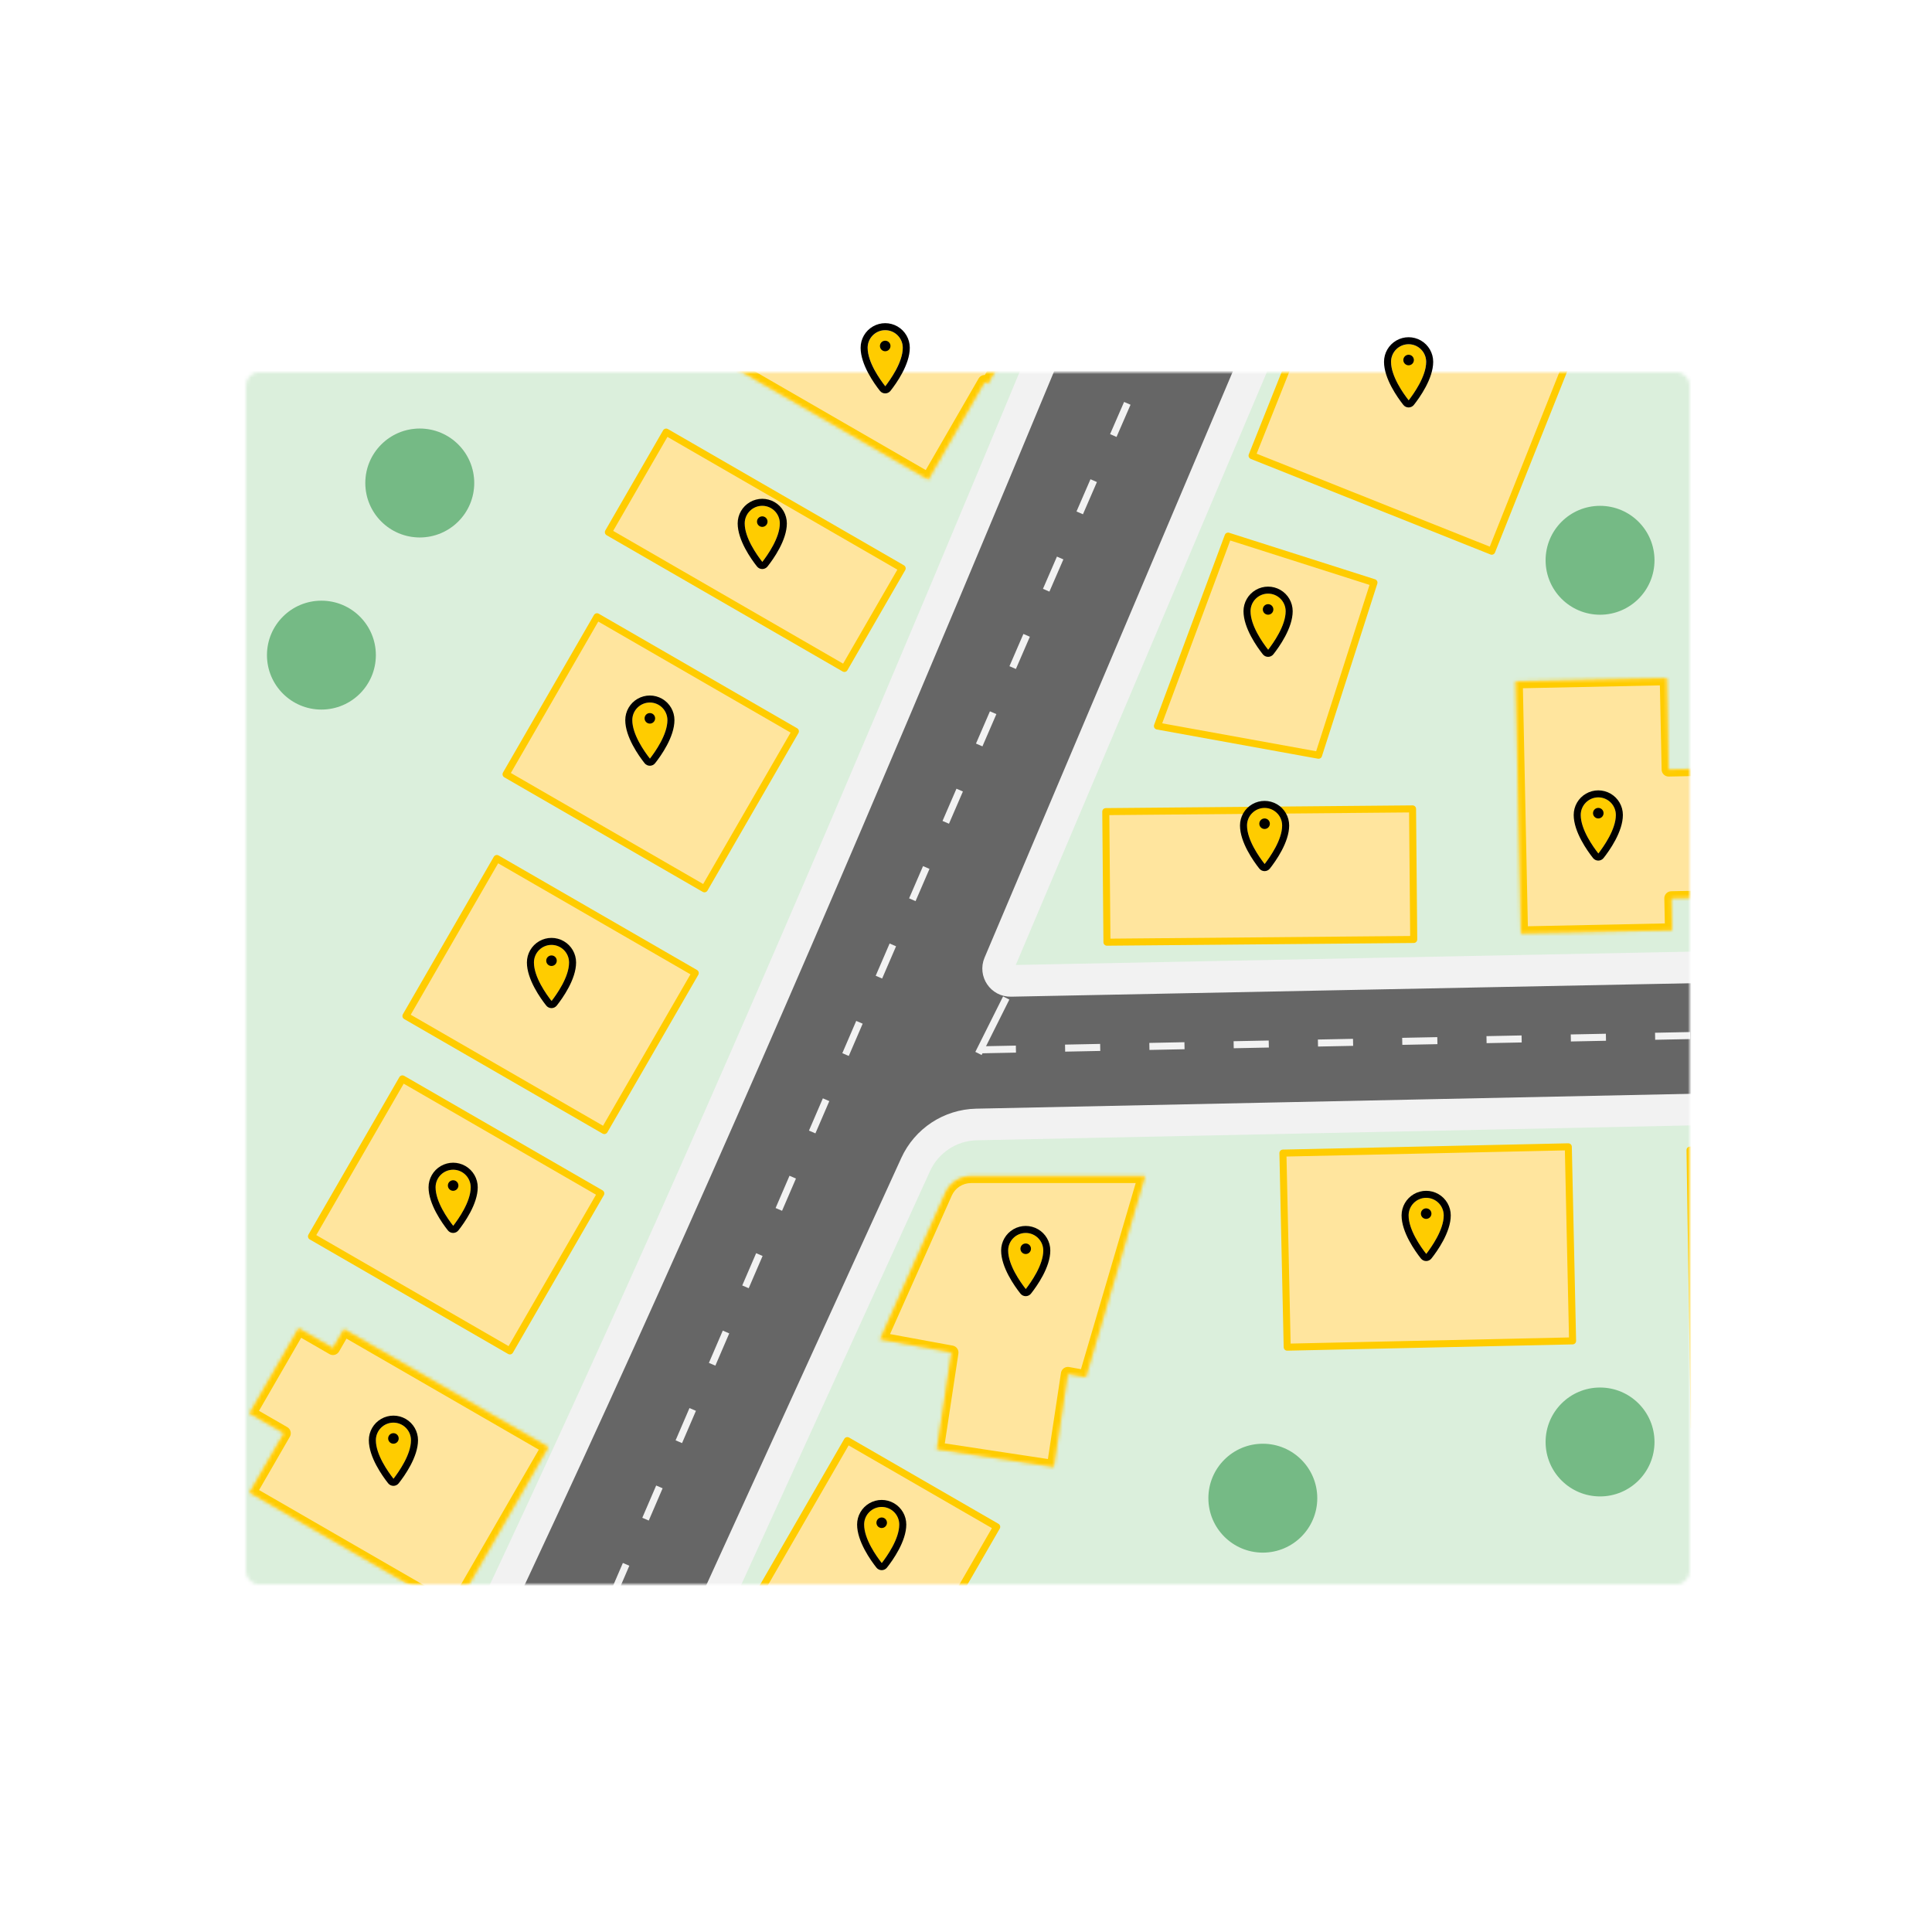<svg width="550" height="550" viewBox="0 0 550 550" fill="none" xmlns="http://www.w3.org/2000/svg">
<rect width="450" height="450" transform="translate(50 50)" fill="white"/>
<g filter="url(#filter0_ddd_15_7274)">
<mask id="mask0_15_7274" style="mask-type:alpha" maskUnits="userSpaceOnUse" x="70" y="103" width="411" height="345">
<path d="M70 106.855C70 104.726 71.643 103 73.67 103H477.33C479.357 103 481 104.726 481 106.855V444.145C481 446.274 479.357 448 477.33 448H73.67C71.643 448 70 446.274 70 444.145V106.855Z" fill="#D9D9D9"/>
</mask>
<g mask="url(#mask0_15_7274)">
<rect x="61" y="94" width="437" height="371" fill="white"/>
<rect x="61" y="94" width="437" height="371" fill="#4CAF50" fill-opacity="0.2"/>
<rect x="141.446" y="241.398" width="65.217" height="51.774" transform="rotate(30 141.446 241.398)" fill="#FFE59E" stroke="#FFCC00" stroke-width="2" stroke-linejoin="round"/>
<rect x="241.22" y="407.112" width="49.101" height="63.712" transform="rotate(30 241.22 407.112)" fill="#FFE59E" stroke="#FFCC00" stroke-width="2" stroke-linejoin="round"/>
<rect x="169.951" y="172.58" width="65.217" height="51.774" transform="rotate(30 169.951 172.58)" fill="#FFE59E" stroke="#FFCC00" stroke-width="2" stroke-linejoin="round"/>
<rect x="189.64" y="120.008" width="77.585" height="32.897" transform="rotate(30 189.64 120.008)" fill="#FFE59E" stroke="#FFCC00" stroke-width="2" stroke-linejoin="round"/>
<rect x="314.794" y="228.053" width="87.334" height="37.173" transform="rotate(-0.511 314.794 228.053)" fill="#FFE59E" stroke="#FFCC00" stroke-width="2" stroke-linejoin="round"/>
<path d="M329.496 203.684L349.616 149.623L391.138 162.861L375.364 212.003L329.496 203.684Z" fill="#FFE59E" stroke="#FFCC00" stroke-width="2" stroke-linejoin="round"/>
<rect x="114.559" y="304.134" width="65.217" height="51.774" transform="rotate(30 114.559 304.134)" fill="#FFE59E" stroke="#FFCC00" stroke-width="2" stroke-linejoin="round"/>
<rect x="365.221" y="325.264" width="81.265" height="55.259" transform="rotate(-1.262 365.221 325.264)" fill="#FFE59E" stroke="#FFCC00" stroke-width="2" stroke-linejoin="round"/>
<mask id="path-11-inside-1_15_7274" fill="white">
<path fill-rule="evenodd" clip-rule="evenodd" d="M94.786 380.753L85.004 375.105L71 399.36L80.783 405.008L71.021 421.915L129.233 455.524L156.12 408.955L97.908 375.346L94.786 380.753Z"/>
</mask>
<path fill-rule="evenodd" clip-rule="evenodd" d="M94.786 380.753L85.004 375.105L71 399.36L80.783 405.008L71.021 421.915L129.233 455.524L156.12 408.955L97.908 375.346L94.786 380.753Z" fill="#FFE59E"/>
<path d="M85.004 375.105L86.004 373.373C85.544 373.108 84.998 373.036 84.486 373.174C83.974 373.311 83.537 373.646 83.272 374.105L85.004 375.105ZM94.786 380.753L93.786 382.486C94.246 382.751 94.791 382.823 95.304 382.685C95.816 382.548 96.253 382.213 96.518 381.753L94.786 380.753ZM71 399.36L69.268 398.36C69.003 398.82 68.931 399.366 69.068 399.878C69.205 400.39 69.541 400.827 70 401.092L71 399.36ZM80.783 405.008L82.515 406.008C82.78 405.549 82.852 405.003 82.715 404.491C82.577 403.978 82.242 403.541 81.783 403.276L80.783 405.008ZM71.021 421.915L69.289 420.915C68.737 421.872 69.065 423.095 70.021 423.647L71.021 421.915ZM129.233 455.524L128.233 457.256C128.692 457.521 129.238 457.593 129.751 457.456C130.263 457.318 130.7 456.983 130.965 456.524L129.233 455.524ZM156.12 408.955L157.852 409.955C158.404 408.998 158.076 407.775 157.12 407.223L156.12 408.955ZM97.908 375.346L98.908 373.614C97.951 373.062 96.728 373.39 96.176 374.346L97.908 375.346ZM84.004 376.838L93.786 382.486L95.786 379.021L86.004 373.373L84.004 376.838ZM72.732 400.36L86.736 376.105L83.272 374.105L69.268 398.36L72.732 400.36ZM81.783 403.276L72 397.628L70 401.092L79.783 406.74L81.783 403.276ZM72.753 422.915L82.515 406.008L79.051 404.008L69.289 420.915L72.753 422.915ZM130.233 453.792L72.021 420.183L70.021 423.647L128.233 457.256L130.233 453.792ZM154.388 407.955L127.501 454.524L130.965 456.524L157.852 409.955L154.388 407.955ZM96.908 377.078L155.12 410.687L157.12 407.223L98.908 373.614L96.908 377.078ZM96.518 381.753L99.64 376.346L96.176 374.346L93.054 379.753L96.518 381.753Z" fill="#FFCC00" mask="url(#path-11-inside-1_15_7274)"/>
<mask id="path-13-inside-2_15_7274" fill="white">
<path fill-rule="evenodd" clip-rule="evenodd" d="M276.434 331.797C273.276 331.797 270.413 333.655 269.127 336.539L250.514 378.294L270.859 382.035L266.686 409.585L299.998 414.63L304.011 388.132L309.138 389.075L325.984 331.796L276.434 331.797Z"/>
</mask>
<path fill-rule="evenodd" clip-rule="evenodd" d="M276.434 331.797C273.276 331.797 270.413 333.655 269.127 336.539L250.514 378.294L270.859 382.035L266.686 409.585L299.998 414.63L304.011 388.132L309.138 389.075L325.984 331.796L276.434 331.797Z" fill="#FFE59E"/>
<path d="M269.127 336.539L270.954 337.354V337.354L269.127 336.539ZM276.434 331.797L276.434 333.797L276.434 331.797ZM250.514 378.294L248.687 377.479C248.437 378.039 248.458 378.683 248.744 379.226C249.03 379.768 249.549 380.15 250.152 380.261L250.514 378.294ZM270.859 382.035L272.836 382.335C272.998 381.267 272.282 380.264 271.22 380.068L270.859 382.035ZM266.686 409.585L264.708 409.285C264.629 409.81 264.761 410.344 265.076 410.771C265.391 411.198 265.862 411.483 266.386 411.562L266.686 409.585ZM299.998 414.63L299.698 416.608C300.223 416.687 300.757 416.555 301.184 416.24C301.611 415.926 301.896 415.454 301.975 414.93L299.998 414.63ZM304.011 388.132L304.373 386.165C303.841 386.067 303.291 386.189 302.85 386.504C302.41 386.818 302.115 387.297 302.034 387.833L304.011 388.132ZM309.138 389.075L308.776 391.042C309.783 391.227 310.767 390.622 311.056 389.639L309.138 389.075ZM325.984 331.796L327.903 332.36C328.08 331.756 327.963 331.102 327.585 330.598C327.208 330.093 326.614 329.796 325.984 329.796L325.984 331.796ZM270.954 337.354C271.918 335.19 274.065 333.797 276.434 333.797L276.434 329.797C272.486 329.797 268.908 332.119 267.301 335.725L270.954 337.354ZM252.34 379.108L270.954 337.354L267.301 335.725L248.687 377.479L252.34 379.108ZM271.22 380.068L250.875 376.327L250.152 380.261L270.497 384.002L271.22 380.068ZM268.663 409.884L272.836 382.335L268.881 381.736L264.708 409.285L268.663 409.884ZM300.297 412.653L266.985 407.607L266.386 411.562L299.698 416.608L300.297 412.653ZM302.034 387.833L298.02 414.331L301.975 414.93L305.989 388.432L302.034 387.833ZM309.499 387.108L304.373 386.165L303.65 390.099L308.776 391.042L309.499 387.108ZM324.065 331.232L307.219 388.511L311.056 389.639L327.903 332.36L324.065 331.232ZM276.434 333.797L325.984 333.796L325.984 329.796L276.434 329.797L276.434 333.797Z" fill="#FFCC00" mask="url(#path-13-inside-2_15_7274)"/>
<mask id="path-15-inside-3_15_7274" fill="white">
<path fill-rule="evenodd" clip-rule="evenodd" d="M253.815 72.454L219.19 52.464L195.352 93.754L264.274 133.546L280.321 105.752L281.222 106.272L299.718 74.237L264.519 53.914L253.815 72.454Z"/>
</mask>
<path fill-rule="evenodd" clip-rule="evenodd" d="M253.815 72.454L219.19 52.464L195.352 93.754L264.274 133.546L280.321 105.752L281.222 106.272L299.718 74.237L264.519 53.914L253.815 72.454Z" fill="#FFE59E"/>
<path d="M219.19 52.464L220.19 50.732C219.731 50.467 219.185 50.395 218.673 50.532C218.16 50.669 217.723 51.005 217.458 51.464L219.19 52.464ZM253.815 72.454L252.815 74.186C253.274 74.452 253.82 74.524 254.333 74.386C254.845 74.249 255.282 73.914 255.547 73.454L253.815 72.454ZM195.352 93.754L193.62 92.754C193.067 93.71 193.395 94.933 194.352 95.486L195.352 93.754ZM264.274 133.546L263.274 135.278C264.23 135.83 265.454 135.503 266.006 134.546L264.274 133.546ZM280.321 105.752L281.321 104.02C280.861 103.755 280.315 103.683 279.803 103.82C279.291 103.957 278.854 104.293 278.589 104.752L280.321 105.752ZM281.222 106.272L280.222 108.004C280.681 108.27 281.227 108.341 281.739 108.204C282.252 108.067 282.689 107.732 282.954 107.272L281.222 106.272ZM299.718 74.237L301.45 75.237C301.715 74.777 301.787 74.231 301.649 73.719C301.512 73.207 301.177 72.77 300.718 72.504L299.718 74.237ZM264.519 53.914L265.519 52.182C265.06 51.917 264.514 51.845 264.001 51.983C263.489 52.12 263.052 52.455 262.787 52.914L264.519 53.914ZM218.19 54.196L252.815 74.186L254.815 70.722L220.19 50.732L218.19 54.196ZM197.084 94.754L220.922 53.464L217.458 51.464L193.62 92.754L197.084 94.754ZM265.274 131.814L196.352 92.022L194.352 95.486L263.274 135.278L265.274 131.814ZM278.589 104.752L262.542 132.546L266.006 134.546L282.053 106.752L278.589 104.752ZM282.222 104.54L281.321 104.02L279.321 107.484L280.222 108.004L282.222 104.54ZM297.986 73.237L279.49 105.272L282.954 107.272L301.45 75.237L297.986 73.237ZM263.519 55.647L298.718 75.969L300.718 72.504L265.519 52.182L263.519 55.647ZM255.547 73.454L266.251 54.914L262.787 52.914L252.083 71.454L255.547 73.454Z" fill="#FFCC00" mask="url(#path-15-inside-3_15_7274)"/>
<mask id="path-17-inside-4_15_7274" fill="white">
<path fill-rule="evenodd" clip-rule="evenodd" d="M475.033 216.07L474.491 190.074L431.5 190.969L432.994 262.732L475.986 261.837L475.796 252.719L495.309 252.313L494.546 215.663L475.033 216.07Z"/>
</mask>
<path fill-rule="evenodd" clip-rule="evenodd" d="M475.033 216.07L474.491 190.074L431.5 190.969L432.994 262.732L475.986 261.837L475.796 252.719L495.309 252.313L494.546 215.663L475.033 216.07Z" fill="#FFE59E"/>
<path d="M474.491 190.074L476.491 190.033C476.468 188.928 475.554 188.052 474.45 188.075L474.491 190.074ZM475.033 216.07L473.033 216.111C473.056 217.216 473.97 218.092 475.074 218.069L475.033 216.07ZM431.5 190.969L431.458 188.97C430.354 188.993 429.477 189.907 429.5 191.011L431.5 190.969ZM432.994 262.732L430.995 262.773C431.006 263.304 431.227 263.808 431.61 264.175C431.993 264.542 432.506 264.742 433.036 264.731L432.994 262.732ZM475.986 261.837L476.027 263.836C476.558 263.825 477.062 263.604 477.429 263.221C477.796 262.838 477.996 262.325 477.985 261.795L475.986 261.837ZM475.796 252.719L475.754 250.719C475.224 250.73 474.72 250.952 474.352 251.334C473.985 251.717 473.785 252.23 473.796 252.76L475.796 252.719ZM495.309 252.313L495.351 254.312C495.881 254.301 496.385 254.08 496.752 253.697C497.12 253.314 497.32 252.801 497.309 252.271L495.309 252.313ZM494.546 215.663L496.545 215.622C496.522 214.518 495.609 213.641 494.504 213.664L494.546 215.663ZM472.492 190.116L473.033 216.111L477.032 216.028L476.491 190.033L472.492 190.116ZM431.542 192.969L474.533 192.074L474.45 188.075L431.458 188.97L431.542 192.969ZM434.994 262.69L433.5 190.928L429.5 191.011L430.995 262.773L434.994 262.69ZM475.944 259.837L432.953 260.732L433.036 264.731L476.027 263.836L475.944 259.837ZM473.796 252.76L473.986 261.878L477.985 261.795L477.795 252.677L473.796 252.76ZM495.267 250.313L475.754 250.719L475.837 254.718L495.351 254.312L495.267 250.313ZM492.546 215.705L493.309 252.354L497.309 252.271L496.545 215.622L492.546 215.705ZM475.074 218.069L494.588 217.663L494.504 213.664L474.991 214.07L475.074 218.069Z" fill="#FFCC00" mask="url(#path-17-inside-4_15_7274)"/>
<rect x="543.796" y="323.467" width="78.861" height="62.688" transform="rotate(89.136 543.796 323.467)" fill="#FFE59E" stroke="#FFCC00" stroke-width="2" stroke-linejoin="round"/>
<rect x="378.054" y="72.502" width="73.452" height="58.361" transform="rotate(21.738 378.054 72.502)" fill="#FFE59E" stroke="#FFCC00" stroke-width="2" stroke-linejoin="round"/>
<path d="M165.499 530.684H168.392L169.593 528.052L260.672 328.513C263.781 321.701 270.518 317.271 278.005 317.115L619.594 309.998L624.917 309.887L623.921 304.657L617.976 273.449L617.265 269.717L613.467 269.792L287.72 276.236C285.183 276.286 283.437 273.705 284.426 271.371L413.362 -33.06L418.421 -45.007L407.051 -38.759L339.434 -1.607L338.045 -0.844L337.441 0.621C264.502 177.405 192.114 352.581 107.96 524.203L104.782 530.684H112H165.499Z" fill="#666666" stroke="#F2F2F2" stroke-width="9" stroke-linecap="square"/>
<path d="M136.805 538.816C136.805 538.816 352.59 35.549 382 -26.5M280.213 295.84L613.097 289.152" stroke="#F2F2F2" stroke-width="2" stroke-linecap="square" stroke-dasharray="8 16"/>
<path d="M286 282L279 296" stroke="#F2F2F2" stroke-width="2" stroke-linecap="square"/>
<circle cx="119.5" cy="134.5" r="15.5" fill="#D9D9D9"/>
<circle cx="119.5" cy="134.5" r="15.5" fill="#75BA85"/>
<circle cx="359.5" cy="423.5" r="15.5" fill="#75BA85"/>
<circle cx="91.5" cy="183.5" r="15.5" fill="#75BA85"/>
<circle cx="455.5" cy="407.5" r="15.5" fill="#75BA85"/>
<circle cx="455.5" cy="156.5" r="15.5" fill="#75BA85"/>
</g>
</g>
<g filter="url(#filter1_ddd_15_7274)">
<path d="M129 329.994C126.239 329.999 124.002 332.238 124.001 335C124.001 339.12 127.477 343.999 129.022 345.964C130.493 344.041 133.999 339.138 133.999 335C133.998 332.238 131.762 329.999 129 329.994V329.994Z" fill="#FFCC00"/>
<path fill-rule="evenodd" clip-rule="evenodd" d="M129 347.993C128.412 347.993 127.857 347.722 127.495 347.259C125.843 345.167 122 339.787 122 335C122 332.499 123.334 330.188 125.5 328.938C127.666 327.687 130.334 327.687 132.5 328.938C134.666 330.188 136 332.499 136 335C136 339.787 132.157 345.167 130.505 347.259C130.143 347.722 129.588 347.993 129 347.993ZM129 329.994C126.239 329.999 124.002 332.239 124.001 335C124.001 339.12 127.477 343.999 129.022 345.964C130.493 344.041 133.999 339.139 133.999 335C133.998 332.239 131.761 329.999 129 329.994ZM127.5 334.494C127.5 335.322 128.172 335.994 129 335.994C129.828 335.993 130.499 335.322 130.5 334.494C130.5 333.665 129.828 332.994 129 332.994C128.172 332.994 127.5 333.665 127.5 334.494Z" fill="black"/>
</g>
<g filter="url(#filter2_ddd_15_7274)">
<path d="M185 196.994C182.239 196.999 180.002 199.238 180.001 202C180.001 206.12 183.477 210.999 185.022 212.964C186.493 211.041 189.999 206.138 189.999 202C189.998 199.238 187.762 196.999 185 196.994V196.994Z" fill="#FFCC00"/>
<path fill-rule="evenodd" clip-rule="evenodd" d="M185 214.993C184.412 214.993 183.857 214.722 183.495 214.259C181.843 212.167 178 206.787 178 202C178 199.499 179.334 197.188 181.5 195.938C183.666 194.687 186.334 194.687 188.5 195.938C190.666 197.188 192 199.499 192 202C192 206.787 188.157 212.167 186.505 214.259C186.143 214.722 185.588 214.993 185 214.993ZM185 196.994C182.239 196.999 180.002 199.239 180.001 202C180.001 206.12 183.477 210.999 185.022 212.964C186.493 211.041 189.999 206.139 189.999 202C189.998 199.239 187.761 196.999 185 196.994ZM183.5 201.494C183.5 202.322 184.172 202.994 185 202.994C185.828 202.993 186.499 202.322 186.5 201.494C186.5 200.665 185.828 199.994 185 199.994C184.172 199.994 183.5 200.665 183.5 201.494Z" fill="black"/>
</g>
<g filter="url(#filter3_ddd_15_7274)">
<path d="M217 140.994C214.239 140.999 212.002 143.238 212.001 146C212.001 150.12 215.477 154.999 217.022 156.964C218.493 155.041 221.999 150.138 221.999 146C221.998 143.238 219.762 140.999 217 140.994V140.994Z" fill="#FFCC00"/>
<path fill-rule="evenodd" clip-rule="evenodd" d="M217 158.993C216.412 158.993 215.857 158.722 215.495 158.259C213.843 156.167 210 150.787 210 146C210 143.499 211.334 141.188 213.5 139.938C215.666 138.687 218.334 138.687 220.5 139.938C222.666 141.188 224 143.499 224 146C224 150.787 220.157 156.167 218.505 158.259C218.143 158.722 217.588 158.993 217 158.993ZM217 140.994C214.239 140.999 212.002 143.239 212.001 146C212.001 150.12 215.477 154.999 217.022 156.964C218.493 155.041 221.999 150.139 221.999 146C221.998 143.239 219.761 140.999 217 140.994ZM215.5 145.494C215.5 146.322 216.172 146.994 217 146.994C217.828 146.993 218.499 146.322 218.5 145.494C218.5 144.665 217.828 143.994 217 143.994C216.172 143.994 215.5 144.665 215.5 145.494Z" fill="black"/>
</g>
<g filter="url(#filter4_ddd_15_7274)">
<path d="M252 90.994C249.239 90.999 247.002 93.238 247.001 96C247.001 100.12 250.477 104.999 252.022 106.964C253.493 105.041 256.999 100.138 256.999 96C256.998 93.238 254.762 90.999 252 90.994V90.994Z" fill="#FFCC00"/>
<path fill-rule="evenodd" clip-rule="evenodd" d="M252 108.993C251.412 108.993 250.857 108.722 250.495 108.259C248.843 106.167 245 100.787 245 96C245 93.499 246.334 91.188 248.5 89.938C250.666 88.687 253.334 88.687 255.5 89.938C257.666 91.188 259 93.499 259 96C259 100.787 255.157 106.167 253.505 108.259C253.143 108.722 252.588 108.993 252 108.993ZM252 90.994C249.239 90.999 247.002 93.239 247.001 96C247.001 100.12 250.477 104.999 252.022 106.964C253.493 105.041 256.999 100.139 256.999 96C256.998 93.239 254.761 90.999 252 90.994ZM250.5 95.493C250.5 96.322 251.172 96.993 252 96.993C252.828 96.993 253.499 96.322 253.5 95.493C253.5 94.665 252.828 93.993 252 93.993C251.172 93.993 250.5 94.665 250.5 95.493Z" fill="black"/>
</g>
<g filter="url(#filter5_ddd_15_7274)">
<path d="M361 165.994C358.239 165.999 356.002 168.238 356.001 171C356.001 175.12 359.477 179.999 361.022 181.964C362.493 180.041 365.999 175.138 365.999 171C365.998 168.238 363.762 165.999 361 165.994V165.994Z" fill="#FFCC00"/>
<path fill-rule="evenodd" clip-rule="evenodd" d="M361 183.993C360.412 183.993 359.857 183.722 359.495 183.259C357.843 181.167 354 175.787 354 171C354 168.499 355.334 166.188 357.5 164.938C359.666 163.687 362.334 163.687 364.5 164.938C366.666 166.188 368 168.499 368 171C368 175.787 364.157 181.167 362.505 183.259C362.143 183.722 361.588 183.993 361 183.993ZM361 165.994C358.239 165.999 356.002 168.239 356.001 171C356.001 175.12 359.477 179.999 361.022 181.964C362.493 180.041 365.999 175.139 365.999 171C365.998 168.239 363.761 165.999 361 165.994ZM359.5 170.494C359.5 171.322 360.172 171.994 361 171.994C361.828 171.993 362.499 171.322 362.5 170.494C362.5 169.665 361.828 168.994 361 168.994C360.172 168.994 359.5 169.665 359.5 170.494Z" fill="black"/>
</g>
<g filter="url(#filter6_ddd_15_7274)">
<path d="M455 223.994C452.239 223.999 450.002 226.238 450.001 229C450.001 233.12 453.477 237.999 455.022 239.964C456.493 238.041 459.999 233.138 459.999 229C459.998 226.238 457.762 223.999 455 223.994V223.994Z" fill="#FFCC00"/>
<path fill-rule="evenodd" clip-rule="evenodd" d="M455 241.993C454.412 241.993 453.857 241.722 453.495 241.259C451.843 239.167 448 233.787 448 229C448 226.499 449.334 224.188 451.5 222.938C453.666 221.687 456.334 221.687 458.5 222.938C460.666 224.188 462 226.499 462 229C462 233.787 458.157 239.167 456.505 241.259C456.143 241.722 455.588 241.993 455 241.993ZM455 223.994C452.239 223.999 450.002 226.239 450.001 229C450.001 233.12 453.477 237.999 455.022 239.964C456.493 238.041 459.999 233.139 459.999 229C459.998 226.239 457.761 223.999 455 223.994ZM453.5 228.494C453.5 229.322 454.172 229.994 455 229.994C455.828 229.993 456.499 229.322 456.5 228.494C456.5 227.665 455.828 226.994 455 226.994C454.172 226.994 453.5 227.665 453.5 228.494Z" fill="black"/>
</g>
<g filter="url(#filter7_ddd_15_7274)">
<path d="M406 337.994C403.239 337.999 401.002 340.238 401.001 343C401.001 347.12 404.477 351.999 406.022 353.964C407.493 352.041 410.999 347.138 410.999 343C410.998 340.238 408.762 337.999 406 337.994V337.994Z" fill="#FFCC00"/>
<path fill-rule="evenodd" clip-rule="evenodd" d="M406 355.993C405.412 355.993 404.857 355.722 404.495 355.259C402.843 353.167 399 347.787 399 343C399 340.499 400.334 338.188 402.5 336.938C404.666 335.687 407.334 335.687 409.5 336.938C411.666 338.188 413 340.499 413 343C413 347.787 409.157 353.167 407.505 355.259C407.143 355.722 406.588 355.993 406 355.993ZM406 337.994C403.239 337.999 401.002 340.239 401.001 343C401.001 347.12 404.477 351.999 406.022 353.964C407.493 352.041 410.999 347.139 410.999 343C410.998 340.239 408.761 337.999 406 337.994ZM404.5 342.494C404.5 343.322 405.172 343.994 406 343.994C406.828 343.993 407.499 343.322 407.5 342.494C407.5 341.665 406.828 340.994 406 340.994C405.172 340.994 404.5 341.665 404.5 342.494Z" fill="black"/>
</g>
<g filter="url(#filter8_ddd_15_7274)">
<path d="M251 425.994C248.239 425.999 246.002 428.238 246.001 431C246.001 435.12 249.477 439.999 251.022 441.964C252.493 440.041 255.999 435.138 255.999 431C255.998 428.238 253.762 425.999 251 425.994V425.994Z" fill="#FFCC00"/>
<path fill-rule="evenodd" clip-rule="evenodd" d="M251 443.993C250.412 443.993 249.857 443.722 249.495 443.259C247.843 441.167 244 435.787 244 431C244 428.499 245.334 426.188 247.5 424.938C249.666 423.687 252.334 423.687 254.5 424.938C256.666 426.188 258 428.499 258 431C258 435.787 254.157 441.167 252.505 443.259C252.143 443.722 251.588 443.993 251 443.993ZM251 425.994C248.239 425.999 246.002 428.239 246.001 431C246.001 435.12 249.477 439.999 251.022 441.964C252.493 440.041 255.999 435.139 255.999 431C255.998 428.239 253.761 425.999 251 425.994ZM249.5 430.494C249.5 431.322 250.172 431.994 251 431.994C251.828 431.993 252.499 431.322 252.5 430.494C252.5 429.665 251.828 428.994 251 428.994C250.172 428.994 249.5 429.665 249.5 430.494Z" fill="black"/>
</g>
<g filter="url(#filter9_ddd_15_7274)">
<path d="M112 401.994C109.239 401.999 107.002 404.238 107.001 407C107.001 411.12 110.477 415.999 112.022 417.964C113.493 416.041 116.999 411.138 116.999 407C116.998 404.238 114.762 401.999 112 401.994V401.994Z" fill="#FFCC00"/>
<path fill-rule="evenodd" clip-rule="evenodd" d="M112 419.993C111.412 419.993 110.857 419.722 110.495 419.259C108.843 417.167 105 411.787 105 407C105 404.499 106.334 402.188 108.5 400.938C110.666 399.687 113.334 399.687 115.5 400.938C117.666 402.188 119 404.499 119 407C119 411.787 115.157 417.167 113.505 419.259C113.143 419.722 112.588 419.993 112 419.993ZM112 401.994C109.239 401.999 107.002 404.239 107.001 407C107.001 411.12 110.477 415.999 112.022 417.964C113.493 416.041 116.999 411.139 116.999 407C116.998 404.239 114.761 401.999 112 401.994ZM110.5 406.494C110.5 407.322 111.172 407.994 112 407.994C112.828 407.993 113.499 407.322 113.5 406.494C113.5 405.665 112.828 404.994 112 404.994C111.172 404.994 110.5 405.665 110.5 406.494Z" fill="black"/>
</g>
<g filter="url(#filter10_ddd_15_7274)">
<path d="M157 265.994C154.239 265.999 152.002 268.238 152.001 271C152.001 275.12 155.477 279.999 157.022 281.964C158.493 280.041 161.999 275.138 161.999 271C161.998 268.238 159.762 265.999 157 265.994V265.994Z" fill="#FFCC00"/>
<path fill-rule="evenodd" clip-rule="evenodd" d="M157 283.993C156.412 283.993 155.857 283.722 155.495 283.259C153.843 281.167 150 275.787 150 271C150 268.499 151.334 266.188 153.5 264.938C155.666 263.687 158.334 263.687 160.5 264.938C162.666 266.188 164 268.499 164 271C164 275.787 160.157 281.167 158.505 283.259C158.143 283.722 157.588 283.993 157 283.993ZM157 265.994C154.239 265.999 152.002 268.239 152.001 271C152.001 275.12 155.477 279.999 157.022 281.964C158.493 280.041 161.999 275.139 161.999 271C161.998 268.239 159.761 265.999 157 265.994ZM155.5 270.494C155.5 271.322 156.172 271.994 157 271.994C157.828 271.993 158.499 271.322 158.5 270.494C158.5 269.665 157.828 268.994 157 268.994C156.172 268.994 155.5 269.665 155.5 270.494Z" fill="black"/>
</g>
<g filter="url(#filter11_ddd_15_7274)">
<path d="M401 94.994C398.239 94.999 396.002 97.238 396.001 100C396.001 104.12 399.477 108.999 401.022 110.964C402.493 109.041 405.999 104.138 405.999 100C405.998 97.238 403.762 94.999 401 94.994V94.994Z" fill="#FFCC00"/>
<path fill-rule="evenodd" clip-rule="evenodd" d="M401 112.993C400.412 112.993 399.857 112.722 399.495 112.259C397.843 110.167 394 104.787 394 100C394 97.499 395.334 95.188 397.5 93.938C399.666 92.687 402.334 92.687 404.5 93.938C406.666 95.188 408 97.499 408 100C408 104.787 404.157 110.167 402.505 112.259C402.143 112.722 401.588 112.993 401 112.993ZM401 94.994C398.239 94.999 396.002 97.239 396.001 100C396.001 104.12 399.477 108.999 401.022 110.964C402.493 109.041 405.999 104.139 405.999 100C405.998 97.239 403.761 94.999 401 94.994ZM399.5 99.493C399.5 100.322 400.172 100.994 401 100.994C401.828 100.993 402.499 100.322 402.5 99.493C402.5 98.665 401.828 97.993 401 97.993C400.172 97.993 399.5 98.665 399.5 99.493Z" fill="black"/>
</g>
<g filter="url(#filter12_ddd_15_7274)">
<path d="M360 226.994C357.239 226.999 355.002 229.238 355.001 232C355.001 236.12 358.477 240.999 360.022 242.964C361.493 241.041 364.999 236.138 364.999 232C364.998 229.238 362.762 226.999 360 226.994V226.994Z" fill="#FFCC00"/>
<path fill-rule="evenodd" clip-rule="evenodd" d="M360 244.993C359.412 244.993 358.857 244.722 358.495 244.259C356.843 242.167 353 236.787 353 232C353 229.499 354.334 227.188 356.5 225.938C358.666 224.687 361.334 224.687 363.5 225.938C365.666 227.188 367 229.499 367 232C367 236.787 363.157 242.167 361.505 244.259C361.143 244.722 360.588 244.993 360 244.993ZM360 226.994C357.239 226.999 355.002 229.239 355.001 232C355.001 236.12 358.477 240.999 360.022 242.964C361.493 241.041 364.999 236.139 364.999 232C364.998 229.239 362.761 226.999 360 226.994ZM358.5 231.494C358.5 232.322 359.172 232.994 360 232.994C360.828 232.993 361.499 232.322 361.5 231.494C361.5 230.665 360.828 229.994 360 229.994C359.172 229.994 358.5 230.665 358.5 231.494Z" fill="black"/>
</g>
<g filter="url(#filter13_ddd_15_7274)">
<path d="M292 347.994C289.239 347.999 287.002 350.238 287.001 353C287.001 357.12 290.477 361.999 292.022 363.964C293.493 362.041 296.999 357.138 296.999 353C296.998 350.238 294.762 347.999 292 347.994V347.994Z" fill="#FFCC00"/>
<path fill-rule="evenodd" clip-rule="evenodd" d="M292 365.993C291.412 365.993 290.857 365.722 290.495 365.259C288.843 363.167 285 357.787 285 353C285 350.499 286.334 348.188 288.5 346.938C290.666 345.687 293.334 345.687 295.5 346.938C297.666 348.188 299 350.499 299 353C299 357.787 295.157 363.167 293.505 365.259C293.143 365.722 292.588 365.993 292 365.993ZM292 347.994C289.239 347.999 287.002 350.239 287.001 353C287.001 357.12 290.477 361.999 292.022 363.964C293.493 362.041 296.999 357.139 296.999 353C296.998 350.239 294.761 347.999 292 347.994ZM290.5 352.494C290.5 353.322 291.172 353.994 292 353.994C292.828 353.993 293.499 353.322 293.5 352.494C293.5 351.665 292.828 350.994 292 350.994C291.172 350.994 290.5 351.665 290.5 352.494Z" fill="black"/>
</g>
<defs>
<filter id="filter0_ddd_15_7274" x="58" y="93" width="435" height="369" filterUnits="userSpaceOnUse" color-interpolation-filters="sRGB">
<feFlood flood-opacity="0" result="BackgroundImageFix"/>
<feColorMatrix in="SourceAlpha" type="matrix" values="0 0 0 0 0 0 0 0 0 0 0 0 0 0 0 0 0 0 127 0" result="hardAlpha"/>
<feOffset dy="1"/>
<feGaussianBlur stdDeviation="1"/>
<feColorMatrix type="matrix" values="0 0 0 0 0 0 0 0 0 0 0 0 0 0 0 0 0 0 0.1 0"/>
<feBlend mode="normal" in2="BackgroundImageFix" result="effect1_dropShadow_15_7274"/>
<feColorMatrix in="SourceAlpha" type="matrix" values="0 0 0 0 0 0 0 0 0 0 0 0 0 0 0 0 0 0 127 0" result="hardAlpha"/>
<feOffset dy="2"/>
<feGaussianBlur stdDeviation="6"/>
<feColorMatrix type="matrix" values="0 0 0 0 0 0 0 0 0 0 0 0 0 0 0 0 0 0 0.1 0"/>
<feBlend mode="normal" in2="effect1_dropShadow_15_7274" result="effect2_dropShadow_15_7274"/>
<feColorMatrix in="SourceAlpha" type="matrix" values="0 0 0 0 0 0 0 0 0 0 0 0 0 0 0 0 0 0 127 0" result="hardAlpha"/>
<feOffset/>
<feGaussianBlur stdDeviation="0.5"/>
<feColorMatrix type="matrix" values="0 0 0 0 0 0 0 0 0 0 0 0 0 0 0 0 0 0 0.1 0"/>
<feBlend mode="normal" in2="effect2_dropShadow_15_7274" result="effect3_dropShadow_15_7274"/>
<feBlend mode="normal" in="SourceGraphic" in2="effect3_dropShadow_15_7274" result="shape"/>
</filter>
<filter id="filter1_ddd_15_7274" x="110" y="318" width="38" height="43.993" filterUnits="userSpaceOnUse" color-interpolation-filters="sRGB">
<feFlood flood-opacity="0" result="BackgroundImageFix"/>
<feColorMatrix in="SourceAlpha" type="matrix" values="0 0 0 0 0 0 0 0 0 0 0 0 0 0 0 0 0 0 127 0" result="hardAlpha"/>
<feOffset dy="1"/>
<feGaussianBlur stdDeviation="1"/>
<feColorMatrix type="matrix" values="0 0 0 0 0 0 0 0 0 0 0 0 0 0 0 0 0 0 0.1 0"/>
<feBlend mode="normal" in2="BackgroundImageFix" result="effect1_dropShadow_15_7274"/>
<feColorMatrix in="SourceAlpha" type="matrix" values="0 0 0 0 0 0 0 0 0 0 0 0 0 0 0 0 0 0 127 0" result="hardAlpha"/>
<feOffset dy="2"/>
<feGaussianBlur stdDeviation="6"/>
<feColorMatrix type="matrix" values="0 0 0 0 0 0 0 0 0 0 0 0 0 0 0 0 0 0 0.1 0"/>
<feBlend mode="normal" in2="effect1_dropShadow_15_7274" result="effect2_dropShadow_15_7274"/>
<feColorMatrix in="SourceAlpha" type="matrix" values="0 0 0 0 0 0 0 0 0 0 0 0 0 0 0 0 0 0 127 0" result="hardAlpha"/>
<feOffset/>
<feGaussianBlur stdDeviation="0.5"/>
<feColorMatrix type="matrix" values="0 0 0 0 0 0 0 0 0 0 0 0 0 0 0 0 0 0 0.1 0"/>
<feBlend mode="normal" in2="effect2_dropShadow_15_7274" result="effect3_dropShadow_15_7274"/>
<feBlend mode="normal" in="SourceGraphic" in2="effect3_dropShadow_15_7274" result="shape"/>
</filter>
<filter id="filter2_ddd_15_7274" x="166" y="185" width="38" height="43.993" filterUnits="userSpaceOnUse" color-interpolation-filters="sRGB">
<feFlood flood-opacity="0" result="BackgroundImageFix"/>
<feColorMatrix in="SourceAlpha" type="matrix" values="0 0 0 0 0 0 0 0 0 0 0 0 0 0 0 0 0 0 127 0" result="hardAlpha"/>
<feOffset dy="1"/>
<feGaussianBlur stdDeviation="1"/>
<feColorMatrix type="matrix" values="0 0 0 0 0 0 0 0 0 0 0 0 0 0 0 0 0 0 0.1 0"/>
<feBlend mode="normal" in2="BackgroundImageFix" result="effect1_dropShadow_15_7274"/>
<feColorMatrix in="SourceAlpha" type="matrix" values="0 0 0 0 0 0 0 0 0 0 0 0 0 0 0 0 0 0 127 0" result="hardAlpha"/>
<feOffset dy="2"/>
<feGaussianBlur stdDeviation="6"/>
<feColorMatrix type="matrix" values="0 0 0 0 0 0 0 0 0 0 0 0 0 0 0 0 0 0 0.1 0"/>
<feBlend mode="normal" in2="effect1_dropShadow_15_7274" result="effect2_dropShadow_15_7274"/>
<feColorMatrix in="SourceAlpha" type="matrix" values="0 0 0 0 0 0 0 0 0 0 0 0 0 0 0 0 0 0 127 0" result="hardAlpha"/>
<feOffset/>
<feGaussianBlur stdDeviation="0.5"/>
<feColorMatrix type="matrix" values="0 0 0 0 0 0 0 0 0 0 0 0 0 0 0 0 0 0 0.1 0"/>
<feBlend mode="normal" in2="effect2_dropShadow_15_7274" result="effect3_dropShadow_15_7274"/>
<feBlend mode="normal" in="SourceGraphic" in2="effect3_dropShadow_15_7274" result="shape"/>
</filter>
<filter id="filter3_ddd_15_7274" x="198" y="129" width="38" height="43.993" filterUnits="userSpaceOnUse" color-interpolation-filters="sRGB">
<feFlood flood-opacity="0" result="BackgroundImageFix"/>
<feColorMatrix in="SourceAlpha" type="matrix" values="0 0 0 0 0 0 0 0 0 0 0 0 0 0 0 0 0 0 127 0" result="hardAlpha"/>
<feOffset dy="1"/>
<feGaussianBlur stdDeviation="1"/>
<feColorMatrix type="matrix" values="0 0 0 0 0 0 0 0 0 0 0 0 0 0 0 0 0 0 0.1 0"/>
<feBlend mode="normal" in2="BackgroundImageFix" result="effect1_dropShadow_15_7274"/>
<feColorMatrix in="SourceAlpha" type="matrix" values="0 0 0 0 0 0 0 0 0 0 0 0 0 0 0 0 0 0 127 0" result="hardAlpha"/>
<feOffset dy="2"/>
<feGaussianBlur stdDeviation="6"/>
<feColorMatrix type="matrix" values="0 0 0 0 0 0 0 0 0 0 0 0 0 0 0 0 0 0 0.1 0"/>
<feBlend mode="normal" in2="effect1_dropShadow_15_7274" result="effect2_dropShadow_15_7274"/>
<feColorMatrix in="SourceAlpha" type="matrix" values="0 0 0 0 0 0 0 0 0 0 0 0 0 0 0 0 0 0 127 0" result="hardAlpha"/>
<feOffset/>
<feGaussianBlur stdDeviation="0.5"/>
<feColorMatrix type="matrix" values="0 0 0 0 0 0 0 0 0 0 0 0 0 0 0 0 0 0 0.1 0"/>
<feBlend mode="normal" in2="effect2_dropShadow_15_7274" result="effect3_dropShadow_15_7274"/>
<feBlend mode="normal" in="SourceGraphic" in2="effect3_dropShadow_15_7274" result="shape"/>
</filter>
<filter id="filter4_ddd_15_7274" x="233" y="79" width="38" height="43.993" filterUnits="userSpaceOnUse" color-interpolation-filters="sRGB">
<feFlood flood-opacity="0" result="BackgroundImageFix"/>
<feColorMatrix in="SourceAlpha" type="matrix" values="0 0 0 0 0 0 0 0 0 0 0 0 0 0 0 0 0 0 127 0" result="hardAlpha"/>
<feOffset dy="1"/>
<feGaussianBlur stdDeviation="1"/>
<feColorMatrix type="matrix" values="0 0 0 0 0 0 0 0 0 0 0 0 0 0 0 0 0 0 0.1 0"/>
<feBlend mode="normal" in2="BackgroundImageFix" result="effect1_dropShadow_15_7274"/>
<feColorMatrix in="SourceAlpha" type="matrix" values="0 0 0 0 0 0 0 0 0 0 0 0 0 0 0 0 0 0 127 0" result="hardAlpha"/>
<feOffset dy="2"/>
<feGaussianBlur stdDeviation="6"/>
<feColorMatrix type="matrix" values="0 0 0 0 0 0 0 0 0 0 0 0 0 0 0 0 0 0 0.1 0"/>
<feBlend mode="normal" in2="effect1_dropShadow_15_7274" result="effect2_dropShadow_15_7274"/>
<feColorMatrix in="SourceAlpha" type="matrix" values="0 0 0 0 0 0 0 0 0 0 0 0 0 0 0 0 0 0 127 0" result="hardAlpha"/>
<feOffset/>
<feGaussianBlur stdDeviation="0.5"/>
<feColorMatrix type="matrix" values="0 0 0 0 0 0 0 0 0 0 0 0 0 0 0 0 0 0 0.1 0"/>
<feBlend mode="normal" in2="effect2_dropShadow_15_7274" result="effect3_dropShadow_15_7274"/>
<feBlend mode="normal" in="SourceGraphic" in2="effect3_dropShadow_15_7274" result="shape"/>
</filter>
<filter id="filter5_ddd_15_7274" x="342" y="154" width="38" height="43.993" filterUnits="userSpaceOnUse" color-interpolation-filters="sRGB">
<feFlood flood-opacity="0" result="BackgroundImageFix"/>
<feColorMatrix in="SourceAlpha" type="matrix" values="0 0 0 0 0 0 0 0 0 0 0 0 0 0 0 0 0 0 127 0" result="hardAlpha"/>
<feOffset dy="1"/>
<feGaussianBlur stdDeviation="1"/>
<feColorMatrix type="matrix" values="0 0 0 0 0 0 0 0 0 0 0 0 0 0 0 0 0 0 0.1 0"/>
<feBlend mode="normal" in2="BackgroundImageFix" result="effect1_dropShadow_15_7274"/>
<feColorMatrix in="SourceAlpha" type="matrix" values="0 0 0 0 0 0 0 0 0 0 0 0 0 0 0 0 0 0 127 0" result="hardAlpha"/>
<feOffset dy="2"/>
<feGaussianBlur stdDeviation="6"/>
<feColorMatrix type="matrix" values="0 0 0 0 0 0 0 0 0 0 0 0 0 0 0 0 0 0 0.1 0"/>
<feBlend mode="normal" in2="effect1_dropShadow_15_7274" result="effect2_dropShadow_15_7274"/>
<feColorMatrix in="SourceAlpha" type="matrix" values="0 0 0 0 0 0 0 0 0 0 0 0 0 0 0 0 0 0 127 0" result="hardAlpha"/>
<feOffset/>
<feGaussianBlur stdDeviation="0.5"/>
<feColorMatrix type="matrix" values="0 0 0 0 0 0 0 0 0 0 0 0 0 0 0 0 0 0 0.1 0"/>
<feBlend mode="normal" in2="effect2_dropShadow_15_7274" result="effect3_dropShadow_15_7274"/>
<feBlend mode="normal" in="SourceGraphic" in2="effect3_dropShadow_15_7274" result="shape"/>
</filter>
<filter id="filter6_ddd_15_7274" x="436" y="212" width="38" height="43.993" filterUnits="userSpaceOnUse" color-interpolation-filters="sRGB">
<feFlood flood-opacity="0" result="BackgroundImageFix"/>
<feColorMatrix in="SourceAlpha" type="matrix" values="0 0 0 0 0 0 0 0 0 0 0 0 0 0 0 0 0 0 127 0" result="hardAlpha"/>
<feOffset dy="1"/>
<feGaussianBlur stdDeviation="1"/>
<feColorMatrix type="matrix" values="0 0 0 0 0 0 0 0 0 0 0 0 0 0 0 0 0 0 0.1 0"/>
<feBlend mode="normal" in2="BackgroundImageFix" result="effect1_dropShadow_15_7274"/>
<feColorMatrix in="SourceAlpha" type="matrix" values="0 0 0 0 0 0 0 0 0 0 0 0 0 0 0 0 0 0 127 0" result="hardAlpha"/>
<feOffset dy="2"/>
<feGaussianBlur stdDeviation="6"/>
<feColorMatrix type="matrix" values="0 0 0 0 0 0 0 0 0 0 0 0 0 0 0 0 0 0 0.1 0"/>
<feBlend mode="normal" in2="effect1_dropShadow_15_7274" result="effect2_dropShadow_15_7274"/>
<feColorMatrix in="SourceAlpha" type="matrix" values="0 0 0 0 0 0 0 0 0 0 0 0 0 0 0 0 0 0 127 0" result="hardAlpha"/>
<feOffset/>
<feGaussianBlur stdDeviation="0.5"/>
<feColorMatrix type="matrix" values="0 0 0 0 0 0 0 0 0 0 0 0 0 0 0 0 0 0 0.1 0"/>
<feBlend mode="normal" in2="effect2_dropShadow_15_7274" result="effect3_dropShadow_15_7274"/>
<feBlend mode="normal" in="SourceGraphic" in2="effect3_dropShadow_15_7274" result="shape"/>
</filter>
<filter id="filter7_ddd_15_7274" x="387" y="326" width="38" height="43.993" filterUnits="userSpaceOnUse" color-interpolation-filters="sRGB">
<feFlood flood-opacity="0" result="BackgroundImageFix"/>
<feColorMatrix in="SourceAlpha" type="matrix" values="0 0 0 0 0 0 0 0 0 0 0 0 0 0 0 0 0 0 127 0" result="hardAlpha"/>
<feOffset dy="1"/>
<feGaussianBlur stdDeviation="1"/>
<feColorMatrix type="matrix" values="0 0 0 0 0 0 0 0 0 0 0 0 0 0 0 0 0 0 0.1 0"/>
<feBlend mode="normal" in2="BackgroundImageFix" result="effect1_dropShadow_15_7274"/>
<feColorMatrix in="SourceAlpha" type="matrix" values="0 0 0 0 0 0 0 0 0 0 0 0 0 0 0 0 0 0 127 0" result="hardAlpha"/>
<feOffset dy="2"/>
<feGaussianBlur stdDeviation="6"/>
<feColorMatrix type="matrix" values="0 0 0 0 0 0 0 0 0 0 0 0 0 0 0 0 0 0 0.1 0"/>
<feBlend mode="normal" in2="effect1_dropShadow_15_7274" result="effect2_dropShadow_15_7274"/>
<feColorMatrix in="SourceAlpha" type="matrix" values="0 0 0 0 0 0 0 0 0 0 0 0 0 0 0 0 0 0 127 0" result="hardAlpha"/>
<feOffset/>
<feGaussianBlur stdDeviation="0.5"/>
<feColorMatrix type="matrix" values="0 0 0 0 0 0 0 0 0 0 0 0 0 0 0 0 0 0 0.1 0"/>
<feBlend mode="normal" in2="effect2_dropShadow_15_7274" result="effect3_dropShadow_15_7274"/>
<feBlend mode="normal" in="SourceGraphic" in2="effect3_dropShadow_15_7274" result="shape"/>
</filter>
<filter id="filter8_ddd_15_7274" x="232" y="414" width="38" height="43.993" filterUnits="userSpaceOnUse" color-interpolation-filters="sRGB">
<feFlood flood-opacity="0" result="BackgroundImageFix"/>
<feColorMatrix in="SourceAlpha" type="matrix" values="0 0 0 0 0 0 0 0 0 0 0 0 0 0 0 0 0 0 127 0" result="hardAlpha"/>
<feOffset dy="1"/>
<feGaussianBlur stdDeviation="1"/>
<feColorMatrix type="matrix" values="0 0 0 0 0 0 0 0 0 0 0 0 0 0 0 0 0 0 0.1 0"/>
<feBlend mode="normal" in2="BackgroundImageFix" result="effect1_dropShadow_15_7274"/>
<feColorMatrix in="SourceAlpha" type="matrix" values="0 0 0 0 0 0 0 0 0 0 0 0 0 0 0 0 0 0 127 0" result="hardAlpha"/>
<feOffset dy="2"/>
<feGaussianBlur stdDeviation="6"/>
<feColorMatrix type="matrix" values="0 0 0 0 0 0 0 0 0 0 0 0 0 0 0 0 0 0 0.1 0"/>
<feBlend mode="normal" in2="effect1_dropShadow_15_7274" result="effect2_dropShadow_15_7274"/>
<feColorMatrix in="SourceAlpha" type="matrix" values="0 0 0 0 0 0 0 0 0 0 0 0 0 0 0 0 0 0 127 0" result="hardAlpha"/>
<feOffset/>
<feGaussianBlur stdDeviation="0.5"/>
<feColorMatrix type="matrix" values="0 0 0 0 0 0 0 0 0 0 0 0 0 0 0 0 0 0 0.1 0"/>
<feBlend mode="normal" in2="effect2_dropShadow_15_7274" result="effect3_dropShadow_15_7274"/>
<feBlend mode="normal" in="SourceGraphic" in2="effect3_dropShadow_15_7274" result="shape"/>
</filter>
<filter id="filter9_ddd_15_7274" x="93" y="390" width="38" height="43.993" filterUnits="userSpaceOnUse" color-interpolation-filters="sRGB">
<feFlood flood-opacity="0" result="BackgroundImageFix"/>
<feColorMatrix in="SourceAlpha" type="matrix" values="0 0 0 0 0 0 0 0 0 0 0 0 0 0 0 0 0 0 127 0" result="hardAlpha"/>
<feOffset dy="1"/>
<feGaussianBlur stdDeviation="1"/>
<feColorMatrix type="matrix" values="0 0 0 0 0 0 0 0 0 0 0 0 0 0 0 0 0 0 0.1 0"/>
<feBlend mode="normal" in2="BackgroundImageFix" result="effect1_dropShadow_15_7274"/>
<feColorMatrix in="SourceAlpha" type="matrix" values="0 0 0 0 0 0 0 0 0 0 0 0 0 0 0 0 0 0 127 0" result="hardAlpha"/>
<feOffset dy="2"/>
<feGaussianBlur stdDeviation="6"/>
<feColorMatrix type="matrix" values="0 0 0 0 0 0 0 0 0 0 0 0 0 0 0 0 0 0 0.1 0"/>
<feBlend mode="normal" in2="effect1_dropShadow_15_7274" result="effect2_dropShadow_15_7274"/>
<feColorMatrix in="SourceAlpha" type="matrix" values="0 0 0 0 0 0 0 0 0 0 0 0 0 0 0 0 0 0 127 0" result="hardAlpha"/>
<feOffset/>
<feGaussianBlur stdDeviation="0.5"/>
<feColorMatrix type="matrix" values="0 0 0 0 0 0 0 0 0 0 0 0 0 0 0 0 0 0 0.1 0"/>
<feBlend mode="normal" in2="effect2_dropShadow_15_7274" result="effect3_dropShadow_15_7274"/>
<feBlend mode="normal" in="SourceGraphic" in2="effect3_dropShadow_15_7274" result="shape"/>
</filter>
<filter id="filter10_ddd_15_7274" x="138" y="254" width="38" height="43.993" filterUnits="userSpaceOnUse" color-interpolation-filters="sRGB">
<feFlood flood-opacity="0" result="BackgroundImageFix"/>
<feColorMatrix in="SourceAlpha" type="matrix" values="0 0 0 0 0 0 0 0 0 0 0 0 0 0 0 0 0 0 127 0" result="hardAlpha"/>
<feOffset dy="1"/>
<feGaussianBlur stdDeviation="1"/>
<feColorMatrix type="matrix" values="0 0 0 0 0 0 0 0 0 0 0 0 0 0 0 0 0 0 0.1 0"/>
<feBlend mode="normal" in2="BackgroundImageFix" result="effect1_dropShadow_15_7274"/>
<feColorMatrix in="SourceAlpha" type="matrix" values="0 0 0 0 0 0 0 0 0 0 0 0 0 0 0 0 0 0 127 0" result="hardAlpha"/>
<feOffset dy="2"/>
<feGaussianBlur stdDeviation="6"/>
<feColorMatrix type="matrix" values="0 0 0 0 0 0 0 0 0 0 0 0 0 0 0 0 0 0 0.1 0"/>
<feBlend mode="normal" in2="effect1_dropShadow_15_7274" result="effect2_dropShadow_15_7274"/>
<feColorMatrix in="SourceAlpha" type="matrix" values="0 0 0 0 0 0 0 0 0 0 0 0 0 0 0 0 0 0 127 0" result="hardAlpha"/>
<feOffset/>
<feGaussianBlur stdDeviation="0.5"/>
<feColorMatrix type="matrix" values="0 0 0 0 0 0 0 0 0 0 0 0 0 0 0 0 0 0 0.1 0"/>
<feBlend mode="normal" in2="effect2_dropShadow_15_7274" result="effect3_dropShadow_15_7274"/>
<feBlend mode="normal" in="SourceGraphic" in2="effect3_dropShadow_15_7274" result="shape"/>
</filter>
<filter id="filter11_ddd_15_7274" x="382" y="83" width="38" height="43.993" filterUnits="userSpaceOnUse" color-interpolation-filters="sRGB">
<feFlood flood-opacity="0" result="BackgroundImageFix"/>
<feColorMatrix in="SourceAlpha" type="matrix" values="0 0 0 0 0 0 0 0 0 0 0 0 0 0 0 0 0 0 127 0" result="hardAlpha"/>
<feOffset dy="1"/>
<feGaussianBlur stdDeviation="1"/>
<feColorMatrix type="matrix" values="0 0 0 0 0 0 0 0 0 0 0 0 0 0 0 0 0 0 0.1 0"/>
<feBlend mode="normal" in2="BackgroundImageFix" result="effect1_dropShadow_15_7274"/>
<feColorMatrix in="SourceAlpha" type="matrix" values="0 0 0 0 0 0 0 0 0 0 0 0 0 0 0 0 0 0 127 0" result="hardAlpha"/>
<feOffset dy="2"/>
<feGaussianBlur stdDeviation="6"/>
<feColorMatrix type="matrix" values="0 0 0 0 0 0 0 0 0 0 0 0 0 0 0 0 0 0 0.1 0"/>
<feBlend mode="normal" in2="effect1_dropShadow_15_7274" result="effect2_dropShadow_15_7274"/>
<feColorMatrix in="SourceAlpha" type="matrix" values="0 0 0 0 0 0 0 0 0 0 0 0 0 0 0 0 0 0 127 0" result="hardAlpha"/>
<feOffset/>
<feGaussianBlur stdDeviation="0.5"/>
<feColorMatrix type="matrix" values="0 0 0 0 0 0 0 0 0 0 0 0 0 0 0 0 0 0 0.1 0"/>
<feBlend mode="normal" in2="effect2_dropShadow_15_7274" result="effect3_dropShadow_15_7274"/>
<feBlend mode="normal" in="SourceGraphic" in2="effect3_dropShadow_15_7274" result="shape"/>
</filter>
<filter id="filter12_ddd_15_7274" x="341" y="215" width="38" height="43.993" filterUnits="userSpaceOnUse" color-interpolation-filters="sRGB">
<feFlood flood-opacity="0" result="BackgroundImageFix"/>
<feColorMatrix in="SourceAlpha" type="matrix" values="0 0 0 0 0 0 0 0 0 0 0 0 0 0 0 0 0 0 127 0" result="hardAlpha"/>
<feOffset dy="1"/>
<feGaussianBlur stdDeviation="1"/>
<feColorMatrix type="matrix" values="0 0 0 0 0 0 0 0 0 0 0 0 0 0 0 0 0 0 0.1 0"/>
<feBlend mode="normal" in2="BackgroundImageFix" result="effect1_dropShadow_15_7274"/>
<feColorMatrix in="SourceAlpha" type="matrix" values="0 0 0 0 0 0 0 0 0 0 0 0 0 0 0 0 0 0 127 0" result="hardAlpha"/>
<feOffset dy="2"/>
<feGaussianBlur stdDeviation="6"/>
<feColorMatrix type="matrix" values="0 0 0 0 0 0 0 0 0 0 0 0 0 0 0 0 0 0 0.1 0"/>
<feBlend mode="normal" in2="effect1_dropShadow_15_7274" result="effect2_dropShadow_15_7274"/>
<feColorMatrix in="SourceAlpha" type="matrix" values="0 0 0 0 0 0 0 0 0 0 0 0 0 0 0 0 0 0 127 0" result="hardAlpha"/>
<feOffset/>
<feGaussianBlur stdDeviation="0.5"/>
<feColorMatrix type="matrix" values="0 0 0 0 0 0 0 0 0 0 0 0 0 0 0 0 0 0 0.1 0"/>
<feBlend mode="normal" in2="effect2_dropShadow_15_7274" result="effect3_dropShadow_15_7274"/>
<feBlend mode="normal" in="SourceGraphic" in2="effect3_dropShadow_15_7274" result="shape"/>
</filter>
<filter id="filter13_ddd_15_7274" x="273" y="336" width="38" height="43.993" filterUnits="userSpaceOnUse" color-interpolation-filters="sRGB">
<feFlood flood-opacity="0" result="BackgroundImageFix"/>
<feColorMatrix in="SourceAlpha" type="matrix" values="0 0 0 0 0 0 0 0 0 0 0 0 0 0 0 0 0 0 127 0" result="hardAlpha"/>
<feOffset dy="1"/>
<feGaussianBlur stdDeviation="1"/>
<feColorMatrix type="matrix" values="0 0 0 0 0 0 0 0 0 0 0 0 0 0 0 0 0 0 0.1 0"/>
<feBlend mode="normal" in2="BackgroundImageFix" result="effect1_dropShadow_15_7274"/>
<feColorMatrix in="SourceAlpha" type="matrix" values="0 0 0 0 0 0 0 0 0 0 0 0 0 0 0 0 0 0 127 0" result="hardAlpha"/>
<feOffset dy="2"/>
<feGaussianBlur stdDeviation="6"/>
<feColorMatrix type="matrix" values="0 0 0 0 0 0 0 0 0 0 0 0 0 0 0 0 0 0 0.1 0"/>
<feBlend mode="normal" in2="effect1_dropShadow_15_7274" result="effect2_dropShadow_15_7274"/>
<feColorMatrix in="SourceAlpha" type="matrix" values="0 0 0 0 0 0 0 0 0 0 0 0 0 0 0 0 0 0 127 0" result="hardAlpha"/>
<feOffset/>
<feGaussianBlur stdDeviation="0.5"/>
<feColorMatrix type="matrix" values="0 0 0 0 0 0 0 0 0 0 0 0 0 0 0 0 0 0 0.1 0"/>
<feBlend mode="normal" in2="effect2_dropShadow_15_7274" result="effect3_dropShadow_15_7274"/>
<feBlend mode="normal" in="SourceGraphic" in2="effect3_dropShadow_15_7274" result="shape"/>
</filter>
</defs>
</svg>
